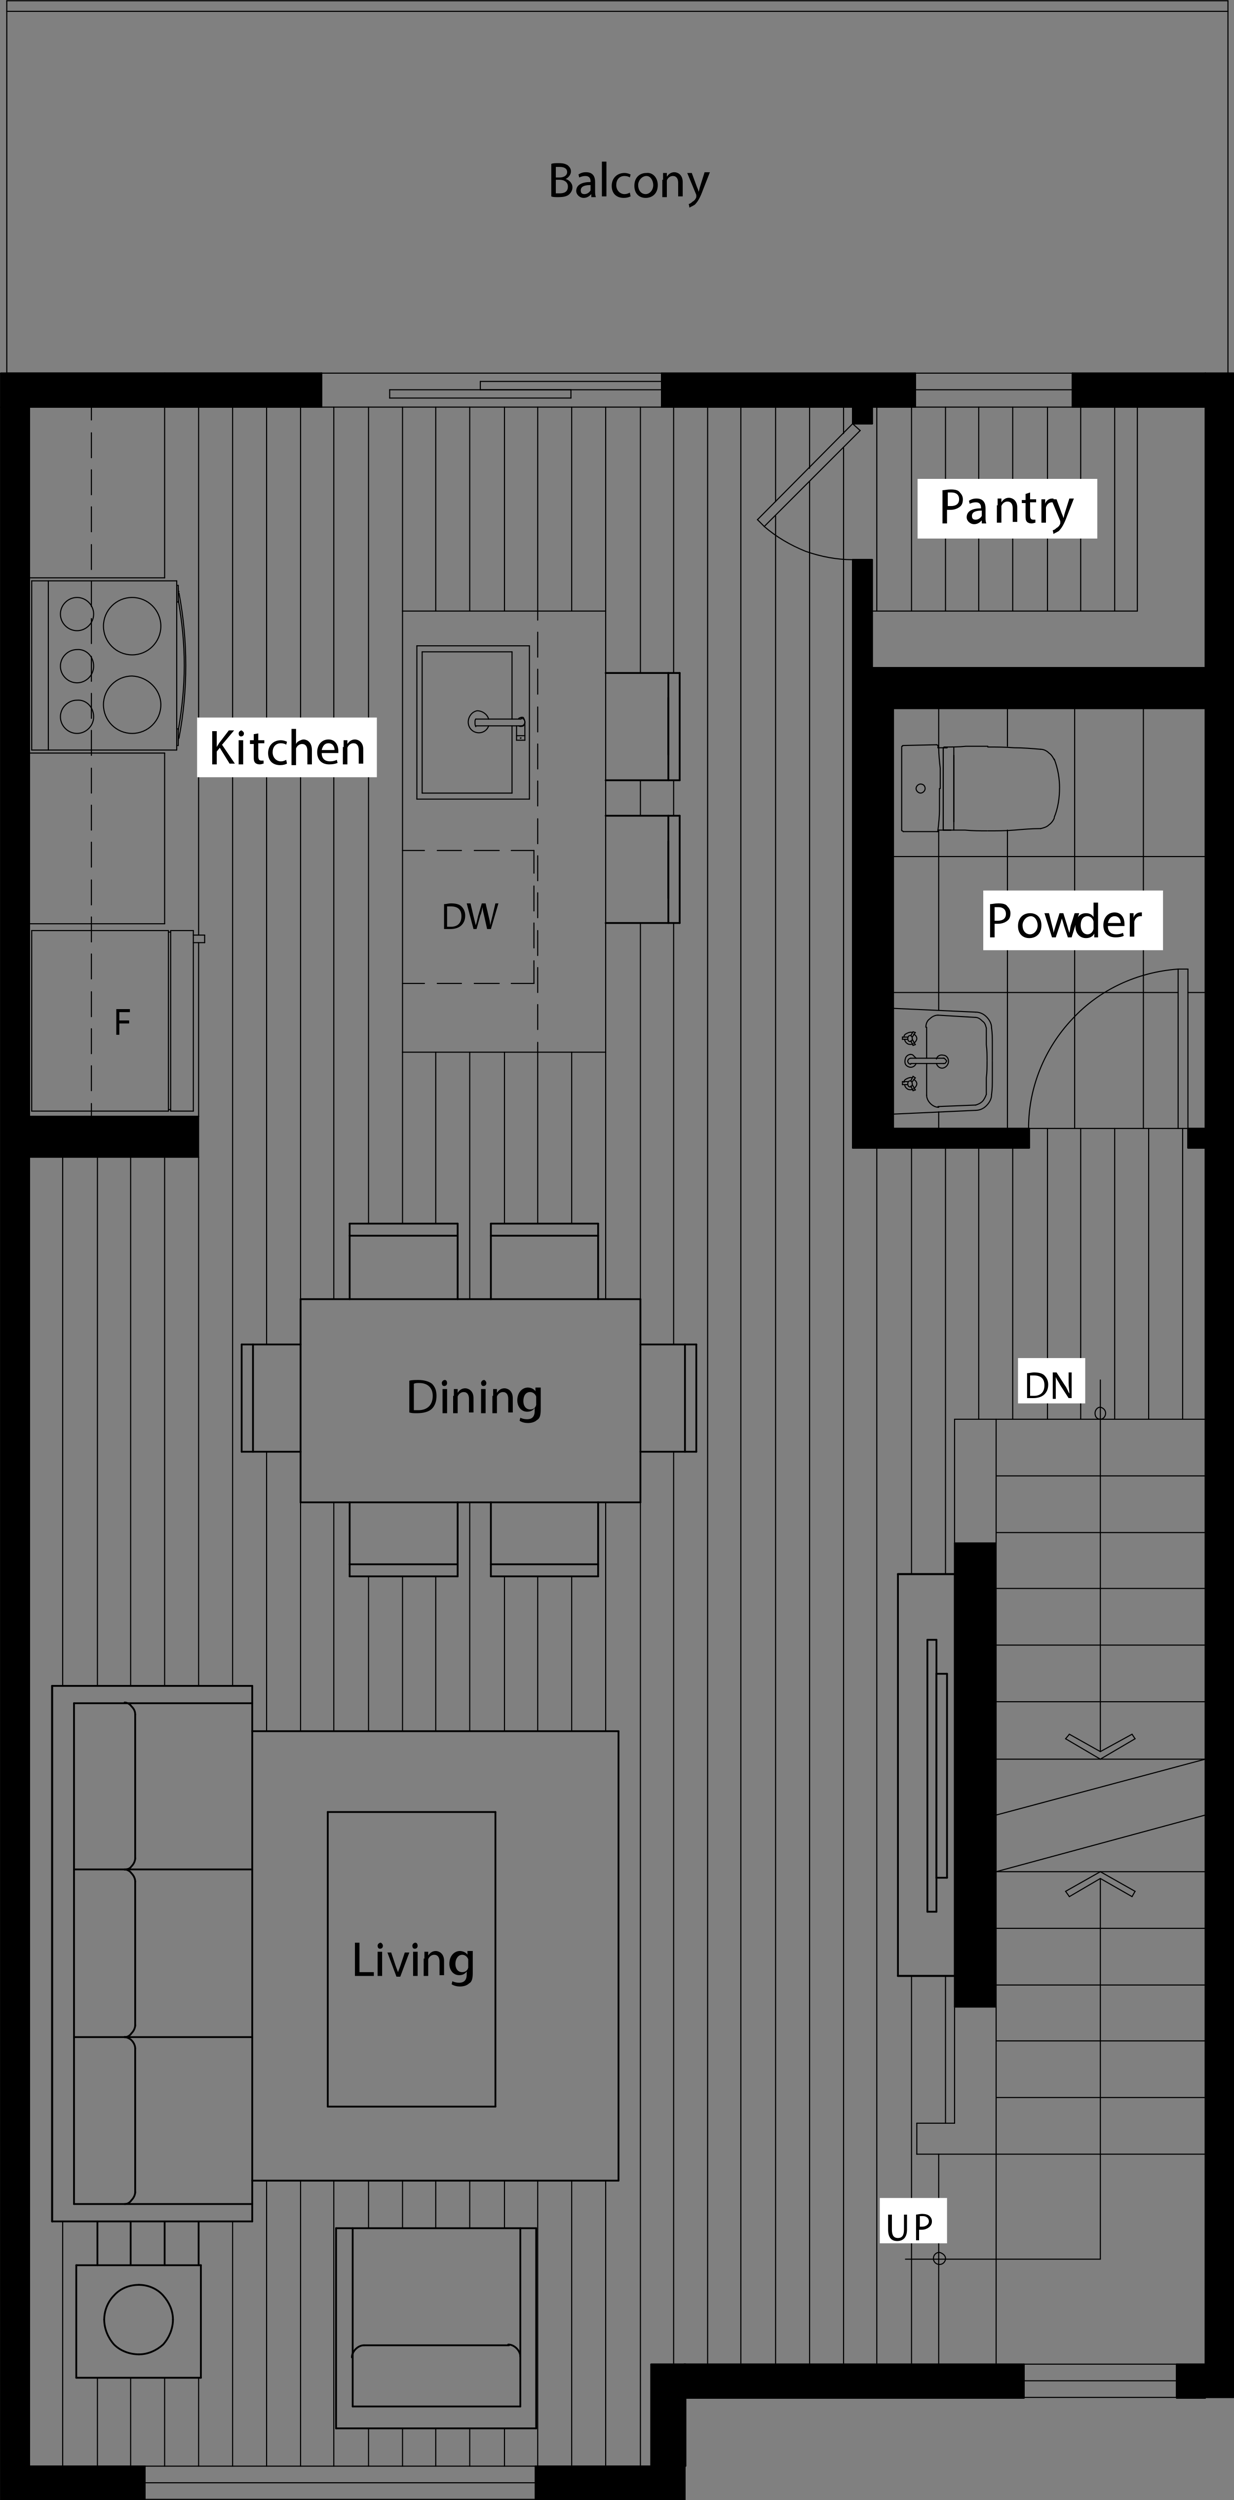 <?xml version="1.0" encoding="UTF-8"?> <svg xmlns="http://www.w3.org/2000/svg" xmlns:xlink="http://www.w3.org/1999/xlink" version="1.1" id="Layer_1" x="0px" y="0px" viewBox="0 0 163.4 331" style="enable-background:new 0 0 163.4 331;" xml:space="preserve"><rect x="0" y="0" width="163.4" height="331" fill="#808080" stroke="none"/> <style type="text/css"> .st0{fill:none;stroke:#000000;stroke-width:0.144;stroke-linecap:round;stroke-linejoin:round;} .st1{fill:none;stroke:#000000;stroke-width:0.24;stroke-linecap:round;stroke-linejoin:round;stroke-miterlimit:10;} .st2{fill:#FFFFFF;} </style> <line class="st0" x1="3.8" y1="147.8" x2="3.8" y2="146.1"></line> <line class="st0" x1="3.8" y1="144.4" x2="3.8" y2="141.1"></line> <line class="st0" x1="3.8" y1="139.5" x2="3.8" y2="136.2"></line> <line class="st0" x1="3.8" y1="134.6" x2="3.8" y2="131.3"></line> <line class="st0" x1="3.8" y1="129.6" x2="3.8" y2="126.3"></line> <line class="st0" x1="3.8" y1="124.7" x2="3.8" y2="121.4"></line> <line class="st0" x1="3.8" y1="119.8" x2="3.8" y2="116.5"></line> <line class="st0" x1="3.8" y1="114.8" x2="3.8" y2="111.5"></line> <line class="st0" x1="3.8" y1="109.9" x2="3.8" y2="106.6"></line> <line class="st0" x1="3.8" y1="105" x2="3.8" y2="101.7"></line> <line class="st0" x1="3.8" y1="100" x2="3.8" y2="96.7"></line> <line class="st0" x1="3.8" y1="95.1" x2="3.8" y2="91.8"></line> <line class="st0" x1="3.8" y1="90.2" x2="3.8" y2="86.9"></line> <line class="st0" x1="3.8" y1="85.2" x2="3.8" y2="81.9"></line> <line class="st0" x1="3.8" y1="80.3" x2="3.8" y2="77"></line> <line class="st0" x1="3.8" y1="75.4" x2="3.8" y2="72.1"></line> <line class="st0" x1="3.8" y1="70.4" x2="3.8" y2="67.1"></line> <line class="st0" x1="3.8" y1="65.5" x2="3.8" y2="62.2"></line> <line class="st0" x1="3.8" y1="60.6" x2="3.8" y2="57.3"></line> <line class="st0" x1="3.8" y1="55.6" x2="3.8" y2="53.9"></line> <line class="st0" x1="3.8" y1="53.9" x2="4.7" y2="53.9"></line> <line class="st0" x1="6.3" y1="53.9" x2="9.6" y2="53.9"></line> <line class="st0" x1="11.2" y1="53.9" x2="12.1" y2="53.9"></line> <line class="st0" x1="12.1" y1="53.9" x2="12.1" y2="55.6"></line> <line class="st0" x1="12.1" y1="57.3" x2="12.1" y2="60.6"></line> <line class="st0" x1="12.1" y1="62.2" x2="12.1" y2="65.5"></line> <line class="st0" x1="12.1" y1="67.1" x2="12.1" y2="70.4"></line> <line class="st0" x1="12.1" y1="72.1" x2="12.1" y2="75.4"></line> <line class="st0" x1="12.1" y1="77" x2="12.1" y2="80.3"></line> <line class="st0" x1="12.1" y1="81.9" x2="12.1" y2="85.2"></line> <line class="st0" x1="12.1" y1="86.9" x2="12.1" y2="90.2"></line> <line class="st0" x1="12.1" y1="91.8" x2="12.1" y2="95.1"></line> <line class="st0" x1="12.1" y1="96.7" x2="12.1" y2="100"></line> <line class="st0" x1="12.1" y1="101.7" x2="12.1" y2="105"></line> <line class="st0" x1="12.1" y1="106.6" x2="12.1" y2="109.9"></line> <line class="st0" x1="12.1" y1="111.5" x2="12.1" y2="114.8"></line> <line class="st0" x1="12.1" y1="116.5" x2="12.1" y2="119.8"></line> <line class="st0" x1="12.1" y1="121.4" x2="12.1" y2="124.7"></line> <line class="st0" x1="12.1" y1="126.3" x2="12.1" y2="129.6"></line> <line class="st0" x1="12.1" y1="131.3" x2="12.1" y2="134.6"></line> <line class="st0" x1="12.1" y1="136.2" x2="12.1" y2="139.5"></line> <line class="st0" x1="12.1" y1="141.1" x2="12.1" y2="144.4"></line> <line class="st0" x1="12.1" y1="146.1" x2="12.1" y2="147.8"></line> <line class="st0" x1="12.1" y1="147.8" x2="11.2" y2="147.8"></line> <line class="st0" x1="9.6" y1="147.8" x2="6.3" y2="147.8"></line> <line class="st0" x1="4.7" y1="147.8" x2="3.8" y2="147.8"></line> <line class="st0" x1="150.6" y1="80.9" x2="150.6" y2="53.9"></line> <line class="st0" x1="3.8" y1="147.8" x2="3.8" y2="53.9"></line> <line class="st0" x1="150.6" y1="80.9" x2="115.5" y2="80.9"></line> <line class="st0" x1="112.9" y1="56.1" x2="112.9" y2="53.9"></line> <line class="st0" x1="115.5" y1="56.1" x2="115.5" y2="53.9"></line> <line class="st0" x1="42.6" y1="49.4" x2="0.9" y2="49.4"></line> <line class="st0" x1="42.6" y1="53.9" x2="3.8" y2="53.9"></line> <line class="st0" x1="131.9" y1="277.7" x2="159.6" y2="277.7"></line> <line class="st0" x1="131.9" y1="285.2" x2="159.6" y2="285.2"></line> <line class="st0" x1="131.9" y1="270.2" x2="159.6" y2="270.2"></line> <line class="st0" x1="131.9" y1="285.2" x2="121.4" y2="285.2"></line> <line class="st0" x1="126.4" y1="281.1" x2="121.4" y2="281.1"></line> <line class="st0" x1="131.9" y1="262.8" x2="159.6" y2="262.8"></line> <line class="st1" x1="79.2" y1="198.9" x2="79.2" y2="208.7"></line> <line class="st1" x1="79.2" y1="208.7" x2="65" y2="208.7"></line> <line class="st1" x1="65" y1="208.7" x2="65" y2="198.9"></line> <line class="st1" x1="79.2" y1="207.1" x2="65" y2="207.1"></line> <line class="st1" x1="60.6" y1="207.1" x2="46.3" y2="207.1"></line> <line class="st1" x1="60.6" y1="208.7" x2="46.3" y2="208.7"></line> <line class="st1" x1="46.3" y1="208.7" x2="46.3" y2="198.9"></line> <line class="st1" x1="60.6" y1="198.9" x2="60.6" y2="208.7"></line> <line class="st1" x1="79.2" y1="162" x2="65" y2="162"></line> <line class="st1" x1="79.2" y1="163.6" x2="65" y2="163.6"></line> <line class="st1" x1="65" y1="162" x2="65" y2="172"></line> <line class="st1" x1="60.6" y1="163.6" x2="46.3" y2="163.6"></line> <line class="st1" x1="60.6" y1="162" x2="46.3" y2="162"></line> <line class="st1" x1="46.3" y1="162" x2="46.3" y2="172"></line> <line class="st1" x1="60.6" y1="172" x2="60.6" y2="162"></line> <line class="st1" x1="79.2" y1="172" x2="79.2" y2="162"></line> <line class="st1" x1="92.2" y1="178" x2="92.2" y2="192.2"></line> <line class="st1" x1="90.7" y1="178" x2="90.7" y2="192.2"></line> <line class="st1" x1="92.2" y1="192.2" x2="84.8" y2="192.2"></line> <line class="st1" x1="84.8" y1="178" x2="92.2" y2="178"></line> <line class="st1" x1="32" y1="178" x2="32" y2="192.2"></line> <line class="st1" x1="33.5" y1="178" x2="33.5" y2="192.2"></line> <line class="st1" x1="39.8" y1="178" x2="32" y2="178"></line> <line class="st1" x1="32" y1="192.2" x2="39.8" y2="192.2"></line> <line class="st1" x1="39.8" y1="172" x2="39.8" y2="198.9"></line> <line class="st1" x1="39.8" y1="198.9" x2="84.8" y2="198.9"></line> <line class="st1" x1="84.8" y1="198.9" x2="84.8" y2="172"></line> <line class="st1" x1="84.8" y1="172" x2="39.8" y2="172"></line> <line class="st0" x1="162.6" y1="0.1" x2="0.9" y2="0.1"></line> <line class="st0" x1="162.6" y1="1.5" x2="0.9" y2="1.5"></line> <line class="st0" x1="131.9" y1="313" x2="131.9" y2="285.2"></line> <line class="st0" x1="124.3" y1="313" x2="124.3" y2="285.2"></line> <line class="st0" x1="131.9" y1="187.9" x2="159.6" y2="187.9"></line> <line class="st0" x1="131.9" y1="187.9" x2="126.4" y2="187.9"></line> <line class="st0" x1="80.2" y1="139.3" x2="53.3" y2="139.3"></line> <line class="st0" x1="80.2" y1="80.9" x2="53.3" y2="80.9"></line> <line class="st0" x1="53.3" y1="80.9" x2="53.3" y2="139.3"></line> <line class="st0" x1="80.2" y1="80.9" x2="80.2" y2="139.3"></line> <line class="st0" x1="71.2" y1="80.9" x2="71.2" y2="82.1"></line> <line class="st0" x1="71.2" y1="83.7" x2="71.2" y2="87"></line> <line class="st0" x1="71.2" y1="88.6" x2="71.2" y2="91.9"></line> <line class="st0" x1="71.2" y1="93.6" x2="71.2" y2="96.9"></line> <line class="st0" x1="71.2" y1="98.5" x2="71.2" y2="101.8"></line> <line class="st0" x1="71.2" y1="103.4" x2="71.2" y2="106.7"></line> <line class="st0" x1="71.2" y1="108.4" x2="71.2" y2="111.7"></line> <line class="st0" x1="71.2" y1="113.3" x2="71.2" y2="116.6"></line> <line class="st0" x1="71.2" y1="118.2" x2="71.2" y2="121.5"></line> <line class="st0" x1="71.2" y1="123.2" x2="71.2" y2="126.5"></line> <line class="st0" x1="71.2" y1="128.1" x2="71.2" y2="131.4"></line> <line class="st0" x1="71.2" y1="133" x2="71.2" y2="136.3"></line> <line class="st0" x1="71.2" y1="138" x2="71.2" y2="139.3"></line> <line class="st0" x1="3.5" y1="122.3" x2="21.8" y2="122.3"></line> <path class="st0" d="M23.7,97.7c0.6-3.1,0.9-6.4,0.9-9.6c0-3.2-0.3-6.4-0.9-9.6"></path> <path class="st0" d="M23.6,77.9v0.2c0,0.1,0,0.2,0.1,0.2"></path> <path class="st0" d="M23.7,97.7c-0.1,0.1-0.1,0.2-0.1,0.2v0.2"></path> <line class="st0" x1="23.4" y1="77.5" x2="23.6" y2="77.5"></line> <path class="st0" d="M23.6,96.7c0.5-2.8,0.8-5.7,0.8-8.6c0-3-0.3-5.9-0.8-8.7"></path> <line class="st0" x1="23.6" y1="77.5" x2="23.6" y2="79.7"></line> <line class="st0" x1="23.6" y1="79.7" x2="23.4" y2="79.7"></line> <line class="st0" x1="23.4" y1="98.7" x2="23.6" y2="98.7"></line> <line class="st0" x1="23.6" y1="98.7" x2="23.6" y2="96.5"></line> <line class="st0" x1="23.6" y1="96.5" x2="23.4" y2="96.5"></line> <line class="st0" x1="23.4" y1="76.9" x2="4.2" y2="76.9"></line> <line class="st0" x1="4.2" y1="76.9" x2="4.2" y2="99.3"></line> <line class="st0" x1="4.2" y1="99.3" x2="23.4" y2="99.3"></line> <line class="st0" x1="23.4" y1="99.3" x2="23.4" y2="76.9"></line> <line class="st0" x1="6.4" y1="99.3" x2="6.4" y2="76.9"></line> <path class="st0" d="M12.4,88.2c0,1.2-1,2.2-2.2,2.2c-1.2,0-2.2-1-2.2-2.2c0-1.2,1-2.2,2.2-2.2C11.4,85.9,12.4,86.9,12.4,88.2"></path> <path class="st0" d="M12.4,94.9c0,1.2-1,2.2-2.2,2.2c-1.2,0-2.2-1-2.2-2.2c0-1.2,1-2.2,2.2-2.2C11.4,92.6,12.4,93.6,12.4,94.9"></path> <path class="st0" d="M12.4,81.3c0,1.2-1,2.2-2.2,2.2c-1.2,0-2.2-1-2.2-2.2c0-1.2,1-2.2,2.2-2.2C11.4,79.1,12.4,80.1,12.4,81.3"></path> <path class="st0" d="M21.3,93.3c0,2.1-1.7,3.8-3.8,3.8c-2.1,0-3.8-1.7-3.8-3.8c0-2.1,1.7-3.8,3.8-3.8C19.6,89.6,21.3,91.3,21.3,93.3 "></path> <path class="st0" d="M21.3,82.9c0,2.1-1.7,3.8-3.8,3.8c-2.1,0-3.8-1.7-3.8-3.8c0-2.1,1.7-3.8,3.8-3.8C19.6,79.1,21.3,80.8,21.3,82.9 "></path> <line class="st0" x1="21.8" y1="49.4" x2="21.8" y2="49.4"></line> <line class="st0" x1="21.8" y1="53.9" x2="21.8" y2="76.5"></line> <line class="st0" x1="21.8" y1="99.7" x2="21.8" y2="122.3"></line> <line class="st0" x1="4.2" y1="147.1" x2="22.3" y2="147.1"></line> <line class="st0" x1="25.6" y1="147.1" x2="25.6" y2="123.2"></line> <line class="st0" x1="22.3" y1="147.1" x2="22.3" y2="123.2"></line> <line class="st0" x1="25.6" y1="147.1" x2="22.6" y2="147.1"></line> <line class="st0" x1="22.6" y1="146.9" x2="22.3" y2="146.9"></line> <line class="st0" x1="4.2" y1="123.2" x2="22.3" y2="123.2"></line> <line class="st0" x1="4.2" y1="123.2" x2="4.2" y2="147.1"></line> <line class="st0" x1="27.1" y1="123.8" x2="27.1" y2="124.8"></line> <line class="st0" x1="27.1" y1="123.8" x2="25.6" y2="123.8"></line> <line class="st0" x1="27.1" y1="124.8" x2="25.6" y2="124.8"></line> <line class="st0" x1="25.6" y1="123.2" x2="22.6" y2="123.2"></line> <line class="st0" x1="22.6" y1="147.1" x2="22.6" y2="123.2"></line> <line class="st0" x1="22.6" y1="123.4" x2="22.3" y2="123.4"></line> <line class="st0" x1="121.4" y1="281.1" x2="121.4" y2="285.2"></line> <line class="st0" x1="131.9" y1="285.2" x2="131.9" y2="265.7"></line> <line class="st0" x1="126.4" y1="265.7" x2="126.4" y2="281.1"></line> <line class="st0" x1="131.9" y1="204.3" x2="131.9" y2="187.9"></line> <line class="st0" x1="126.4" y1="187.9" x2="126.4" y2="204.3"></line> <line class="st0" x1="71" y1="321.5" x2="44.5" y2="321.5"></line> <line class="st0" x1="131.9" y1="195.4" x2="159.6" y2="195.4"></line> <line class="st0" x1="131.9" y1="202.9" x2="159.6" y2="202.9"></line> <line class="st0" x1="131.9" y1="210.3" x2="159.6" y2="210.3"></line> <line class="st0" x1="87.6" y1="53.9" x2="42.6" y2="53.9"></line> <line class="st0" x1="42.6" y1="49.4" x2="87.6" y2="49.4"></line> <line class="st0" x1="42.6" y1="53.9" x2="42.6" y2="49.4"></line> <line class="st0" x1="112.9" y1="56.1" x2="100.3" y2="68.8"></line> <line class="st0" x1="100.3" y1="68.8" x2="101.2" y2="69.7"></line> <line class="st0" x1="101.2" y1="69.7" x2="113.9" y2="57"></line> <line class="st0" x1="113.9" y1="57" x2="112.9" y2="56.1"></line> <line class="st0" x1="112.9" y1="56.1" x2="115.5" y2="56.1"></line> <line class="st0" x1="112.9" y1="74.1" x2="115.5" y2="74.1"></line> <line class="st0" x1="87.6" y1="50.5" x2="63.6" y2="50.5"></line> <line class="st0" x1="63.6" y1="50.5" x2="63.6" y2="51.6"></line> <line class="st0" x1="63.6" y1="51.6" x2="87.6" y2="51.6"></line> <line class="st0" x1="87.6" y1="51.6" x2="87.6" y2="50.5"></line> <line class="st0" x1="75.6" y1="51.6" x2="51.6" y2="51.6"></line> <line class="st0" x1="51.6" y1="51.6" x2="51.6" y2="52.7"></line> <line class="st0" x1="51.6" y1="52.7" x2="75.6" y2="52.7"></line> <line class="st0" x1="75.6" y1="52.7" x2="75.6" y2="51.6"></line> <line class="st0" x1="162.6" y1="0.1" x2="162.6" y2="49.4"></line> <line class="st0" x1="0.9" y1="0.1" x2="0.9" y2="49.4"></line> <line class="st0" x1="112.9" y1="56.1" x2="115.5" y2="56.1"></line> <line class="st0" x1="112.9" y1="74.1" x2="115.5" y2="74.1"></line> <line class="st0" x1="21.8" y1="76.5" x2="3.8" y2="76.5"></line> <line class="st0" x1="21.8" y1="99.7" x2="3.8" y2="99.7"></line> <rect x="3.8" y="326.5" width="15.4" height="4.5"></rect> <rect x="3.8" y="326.5" class="st0" width="15.4" height="4.5"></rect> <rect x="3.8" y="326.5" class="st0" width="15.4" height="4.5"></rect> <line class="st0" x1="3.8" y1="326.5" x2="19.2" y2="326.5"></line> <line class="st0" x1="19.2" y1="326.5" x2="19.2" y2="330.9"></line> <line class="st0" x1="19.2" y1="330.9" x2="3.8" y2="330.9"></line> <line class="st0" x1="3.8" y1="330.9" x2="3.8" y2="326.5"></line> <rect x="70.9" y="326.5" width="19.8" height="4.5"></rect> <rect x="70.9" y="326.5" class="st0" width="19.8" height="4.5"></rect> <rect x="70.9" y="326.5" class="st0" width="19.8" height="4.5"></rect> <line class="st0" x1="90.7" y1="330.9" x2="70.9" y2="330.9"></line> <line class="st0" x1="70.9" y1="330.9" x2="70.9" y2="326.5"></line> <line class="st0" x1="70.9" y1="326.5" x2="90.7" y2="326.5"></line> <line class="st0" x1="90.7" y1="326.5" x2="90.7" y2="330.9"></line> <line class="st0" x1="70.9" y1="326.5" x2="19.2" y2="326.5"></line> <line class="st0" x1="19.2" y1="326.5" x2="19.2" y2="330.9"></line> <line class="st0" x1="19.2" y1="330.9" x2="70.9" y2="330.9"></line> <line class="st0" x1="70.9" y1="330.9" x2="70.9" y2="326.5"></line> <rect x="86.2" y="313" width="4.6" height="13.5"></rect> <rect x="86.2" y="313" class="st0" width="4.6" height="13.5"></rect> <rect x="86.2" y="313" class="st0" width="4.6" height="13.5"></rect> <line class="st0" x1="86.2" y1="313" x2="90.7" y2="313"></line> <line class="st0" x1="90.7" y1="313" x2="90.7" y2="326.5"></line> <line class="st0" x1="90.7" y1="326.5" x2="86.2" y2="326.5"></line> <line class="st0" x1="86.2" y1="326.5" x2="86.2" y2="313"></line> <rect x="90.6" y="313" width="45" height="4.5"></rect> <rect x="90.6" y="313" class="st0" width="45" height="4.5"></rect> <rect x="90.6" y="313" class="st0" width="45" height="4.5"></rect> <line class="st0" x1="90.6" y1="313" x2="135.6" y2="313"></line> <line class="st0" x1="135.6" y1="313" x2="135.6" y2="317.4"></line> <line class="st0" x1="135.6" y1="317.4" x2="90.6" y2="317.4"></line> <line class="st0" x1="90.6" y1="317.4" x2="90.6" y2="313"></line> <line class="st0" x1="135.6" y1="313" x2="155.8" y2="313"></line> <line class="st0" x1="155.8" y1="313" x2="155.8" y2="317.4"></line> <line class="st0" x1="155.8" y1="317.4" x2="135.6" y2="317.4"></line> <line class="st0" x1="135.6" y1="317.4" x2="135.6" y2="313"></line> <rect x="155.8" y="313" width="3.8" height="4.5"></rect> <rect x="155.8" y="313" class="st0" width="3.8" height="4.5"></rect> <rect x="155.8" y="313" class="st0" width="3.8" height="4.5"></rect> <line class="st0" x1="159.6" y1="313" x2="155.8" y2="313"></line> <line class="st0" x1="155.8" y1="313" x2="155.8" y2="317.4"></line> <line class="st0" x1="155.8" y1="317.4" x2="159.6" y2="317.4"></line> <line class="st0" x1="159.6" y1="317.4" x2="159.6" y2="313"></line> <line class="st0" x1="135.6" y1="315.2" x2="155.8" y2="315.2"></line> <line class="st0" x1="19.2" y1="328.7" x2="70.9" y2="328.7"></line> <rect x="126.4" y="204.3" width="5.4" height="61.4"></rect> <rect x="126.4" y="204.3" class="st0" width="5.4" height="61.4"></rect> <rect x="126.4" y="204.3" class="st0" width="5.4" height="61.4"></rect> <line class="st0" x1="131.9" y1="204.3" x2="126.4" y2="204.3"></line> <line class="st0" x1="126.4" y1="204.3" x2="126.4" y2="265.7"></line> <line class="st0" x1="126.4" y1="265.7" x2="131.9" y2="265.7"></line> <line class="st0" x1="131.9" y1="265.7" x2="131.9" y2="204.3"></line> <rect x="0.1" y="53.9" width="3.8" height="277.1"></rect> <rect x="0.1" y="53.9" class="st0" width="3.8" height="277.1"></rect> <rect x="0.1" y="53.9" class="st0" width="3.8" height="277.1"></rect> <line class="st0" x1="0.1" y1="330.9" x2="3.8" y2="330.9"></line> <line class="st0" x1="3.8" y1="330.9" x2="3.8" y2="53.9"></line> <line class="st0" x1="3.8" y1="53.9" x2="0.1" y2="53.9"></line> <line class="st0" x1="0.1" y1="53.9" x2="0.1" y2="330.9"></line> <rect x="0.1" y="49.4" width="42.5" height="4.5"></rect> <rect x="0.1" y="49.4" class="st0" width="42.5" height="4.5"></rect> <rect x="0.1" y="49.4" class="st0" width="42.5" height="4.5"></rect> <line class="st0" x1="0.1" y1="53.9" x2="42.6" y2="53.9"></line> <line class="st0" x1="42.6" y1="53.9" x2="42.6" y2="49.4"></line> <line class="st0" x1="42.6" y1="49.4" x2="0.1" y2="49.4"></line> <line class="st0" x1="0.1" y1="49.4" x2="0.1" y2="53.9"></line> <rect x="112.9" y="53.9" width="2.6" height="2.2"></rect> <rect x="112.9" y="53.9" class="st0" width="2.6" height="2.2"></rect> <rect x="112.9" y="53.9" class="st0" width="2.6" height="2.2"></rect> <line class="st0" x1="115.5" y1="56.1" x2="112.9" y2="56.1"></line> <line class="st0" x1="112.9" y1="56.1" x2="112.9" y2="53.9"></line> <line class="st0" x1="112.9" y1="53.9" x2="115.5" y2="53.9"></line> <line class="st0" x1="115.5" y1="53.9" x2="115.5" y2="56.1"></line> <rect x="87.6" y="49.4" width="33.6" height="4.5"></rect> <rect x="87.6" y="49.4" class="st0" width="33.6" height="4.5"></rect> <rect x="87.6" y="49.4" class="st0" width="33.6" height="4.5"></rect> <line class="st0" x1="87.6" y1="53.9" x2="121.2" y2="53.9"></line> <line class="st0" x1="121.2" y1="53.9" x2="121.2" y2="49.4"></line> <line class="st0" x1="121.2" y1="49.4" x2="87.6" y2="49.4"></line> <line class="st0" x1="87.6" y1="49.4" x2="87.6" y2="53.9"></line> <line class="st0" x1="121.2" y1="49.4" x2="142" y2="49.4"></line> <line class="st0" x1="142" y1="49.4" x2="142" y2="53.9"></line> <line class="st0" x1="142" y1="53.9" x2="121.2" y2="53.9"></line> <line class="st0" x1="121.2" y1="53.9" x2="121.2" y2="49.4"></line> <rect x="142" y="49.4" width="17.6" height="4.5"></rect> <rect x="142" y="49.4" class="st0" width="17.6" height="4.5"></rect> <rect x="142" y="49.4" class="st0" width="17.6" height="4.5"></rect> <line class="st0" x1="159.6" y1="53.9" x2="142" y2="53.9"></line> <line class="st0" x1="142" y1="53.9" x2="142" y2="49.4"></line> <line class="st0" x1="142" y1="49.4" x2="159.6" y2="49.4"></line> <line class="st0" x1="159.6" y1="49.4" x2="159.6" y2="53.9"></line> <line class="st0" x1="142" y1="51.6" x2="121.2" y2="51.6"></line> <rect x="112.9" y="74.1" width="2.6" height="14.3"></rect> <rect x="112.9" y="74.1" class="st0" width="2.6" height="14.3"></rect> <rect x="112.9" y="74.1" class="st0" width="2.6" height="14.3"></rect> <line class="st0" x1="115.5" y1="88.4" x2="112.9" y2="88.4"></line> <line class="st0" x1="112.9" y1="88.4" x2="112.9" y2="74.1"></line> <line class="st0" x1="112.9" y1="74.1" x2="115.5" y2="74.1"></line> <line class="st0" x1="115.5" y1="74.1" x2="115.5" y2="88.4"></line> <rect x="112.9" y="88.4" width="46.6" height="5.4"></rect> <rect x="112.9" y="88.4" class="st0" width="46.6" height="5.4"></rect> <rect x="112.9" y="88.4" class="st0" width="46.6" height="5.4"></rect> <line class="st0" x1="159.6" y1="93.8" x2="112.9" y2="93.8"></line> <line class="st0" x1="112.9" y1="93.8" x2="112.9" y2="88.4"></line> <line class="st0" x1="112.9" y1="88.4" x2="159.6" y2="88.4"></line> <line class="st0" x1="159.6" y1="88.4" x2="159.6" y2="93.8"></line> <rect x="112.9" y="149.4" width="23.4" height="2.6"></rect> <rect x="112.9" y="149.4" class="st0" width="23.4" height="2.6"></rect> <rect x="112.9" y="149.4" class="st0" width="23.4" height="2.6"></rect> <line class="st0" x1="136.3" y1="149.4" x2="112.9" y2="149.4"></line> <line class="st0" x1="112.9" y1="149.4" x2="112.9" y2="151.9"></line> <line class="st0" x1="112.9" y1="151.9" x2="136.3" y2="151.9"></line> <line class="st0" x1="136.3" y1="151.9" x2="136.3" y2="149.4"></line> <line class="st0" x1="156" y1="149.4" x2="157.3" y2="149.4"></line> <line class="st0" x1="157.3" y1="149.4" x2="157.3" y2="128.3"></line> <line class="st0" x1="157.3" y1="128.3" x2="156" y2="128.3"></line> <line class="st0" x1="156" y1="128.3" x2="156" y2="149.4"></line> <path class="st0" d="M156,128.3c-5.4,0.4-10.4,2.7-14,6.6c-3.7,3.9-5.8,9.1-5.8,14.4"></path> <rect x="157.3" y="149.4" width="2.2" height="2.6"></rect> <rect x="157.3" y="149.4" class="st0" width="2.2" height="2.6"></rect> <rect x="157.3" y="149.4" class="st0" width="2.2" height="2.6"></rect> <line class="st0" x1="159.6" y1="151.9" x2="157.3" y2="151.9"></line> <line class="st0" x1="157.3" y1="151.9" x2="157.3" y2="149.4"></line> <line class="st0" x1="157.3" y1="149.4" x2="159.6" y2="149.4"></line> <line class="st0" x1="159.6" y1="149.4" x2="159.6" y2="151.9"></line> <rect x="159.6" y="49.4" width="3.8" height="268"></rect> <rect x="159.6" y="49.4" class="st0" width="3.8" height="268"></rect> <rect x="159.6" y="49.4" class="st0" width="3.8" height="268"></rect> <line class="st0" x1="163.3" y1="317.4" x2="159.6" y2="317.4"></line> <line class="st0" x1="159.6" y1="317.4" x2="159.6" y2="49.4"></line> <line class="st0" x1="159.6" y1="49.4" x2="163.3" y2="49.4"></line> <line class="st0" x1="163.3" y1="49.4" x2="163.3" y2="317.4"></line> <rect x="112.9" y="93.8" width="5.4" height="55.6"></rect> <rect x="112.9" y="93.8" class="st0" width="5.4" height="55.6"></rect> <rect x="112.9" y="93.8" class="st0" width="5.4" height="55.6"></rect> <line class="st0" x1="118.3" y1="93.8" x2="112.9" y2="93.8"></line> <line class="st0" x1="112.9" y1="93.8" x2="112.9" y2="149.4"></line> <line class="st0" x1="112.9" y1="149.4" x2="118.3" y2="149.4"></line> <line class="st0" x1="118.3" y1="149.4" x2="118.3" y2="93.8"></line> <rect x="3.8" y="147.8" width="22.4" height="5.4"></rect> <rect x="3.8" y="147.8" class="st0" width="22.4" height="5.4"></rect> <rect x="3.8" y="147.8" class="st0" width="22.4" height="5.4"></rect> <line class="st0" x1="26.3" y1="147.8" x2="3.8" y2="147.8"></line> <line class="st0" x1="3.8" y1="147.8" x2="3.8" y2="153.2"></line> <line class="st0" x1="3.8" y1="153.2" x2="26.3" y2="153.2"></line> <line class="st0" x1="26.3" y1="153.2" x2="26.3" y2="147.8"></line> <line class="st0" x1="70.1" y1="85.5" x2="55.2" y2="85.5"></line> <line class="st0" x1="67.8" y1="86.3" x2="55.9" y2="86.3"></line> <line class="st0" x1="70.1" y1="105.8" x2="55.2" y2="105.8"></line> <line class="st0" x1="67.8" y1="105" x2="55.9" y2="105"></line> <line class="st0" x1="55.2" y1="85.5" x2="55.2" y2="105.8"></line> <line class="st0" x1="55.9" y1="86.3" x2="55.9" y2="105"></line> <line class="st0" x1="67.8" y1="86.3" x2="67.8" y2="95.2"></line> <line class="st0" x1="67.8" y1="96.1" x2="67.8" y2="105"></line> <line class="st0" x1="70.1" y1="85.5" x2="70.1" y2="105.8"></line> <path class="st0" d="M64.7,95.2c-0.2-0.7-0.9-1.1-1.5-1.1c-0.7,0.1-1.2,0.8-1.2,1.5c0,0.7,0.5,1.3,1.2,1.4c0.7,0.1,1.3-0.3,1.5-0.9"></path> <line class="st0" x1="63" y1="95.2" x2="69" y2="95.2"></line> <line class="st0" x1="63" y1="96.1" x2="69" y2="96.1"></line> <line class="st0" x1="69.5" y1="95.7" x2="69.5" y2="98"></line> <line class="st0" x1="68.4" y1="98" x2="69.5" y2="98"></line> <line class="st0" x1="68.4" y1="97.4" x2="69.5" y2="97.4"></line> <line class="st0" x1="68.4" y1="96.1" x2="68.4" y2="98"></line> <path class="st0" d="M69,96.1c0.3,0,0.5-0.2,0.5-0.5c0-0.3-0.2-0.5-0.5-0.5"></path> <path class="st0" d="M68.7,96.1c0.1,0.1,0.4,0.1,0.6,0c0.1-0.1,0.2-0.3,0.2-0.5c0-0.2-0.1-0.4-0.2-0.6c-0.2-0.1-0.4,0-0.6,0.1"></path> <path class="st0" d="M69,97.7C69,97.8,69,97.8,69,97.7c-0.1,0.1-0.1,0-0.1,0C68.9,97.7,68.9,97.7,69,97.7C69,97.7,69,97.7,69,97.7"></path> <path class="st0" d="M63,95.2c-0.1,0.1-0.1,0.2-0.1,0.5c0,0.2,0,0.3,0.1,0.5"></path> <line class="st0" x1="53.3" y1="112.6" x2="56.2" y2="112.6"></line> <line class="st0" x1="57.9" y1="112.6" x2="61.1" y2="112.6"></line> <line class="st0" x1="62.8" y1="112.6" x2="66.1" y2="112.6"></line> <line class="st0" x1="67.7" y1="112.6" x2="70.7" y2="112.6"></line> <line class="st0" x1="70.7" y1="130.2" x2="70.7" y2="127.2"></line> <line class="st0" x1="70.7" y1="125.5" x2="70.7" y2="122.2"></line> <line class="st0" x1="70.7" y1="120.6" x2="70.7" y2="117.3"></line> <line class="st0" x1="70.7" y1="115.6" x2="70.7" y2="112.6"></line> <line class="st0" x1="70.7" y1="130.2" x2="67.7" y2="130.2"></line> <line class="st0" x1="66.1" y1="130.2" x2="62.8" y2="130.2"></line> <line class="st0" x1="61.1" y1="130.2" x2="57.9" y2="130.2"></line> <line class="st0" x1="56.2" y1="130.2" x2="53.3" y2="130.2"></line> <line class="st1" x1="88.5" y1="118.9" x2="88.5" y2="111.4"></line> <line class="st1" x1="90" y1="108" x2="90" y2="122.2"></line> <line class="st1" x1="88.5" y1="108" x2="88.5" y2="122.2"></line> <line class="st1" x1="90" y1="122.2" x2="80.2" y2="122.2"></line> <line class="st1" x1="80.2" y1="108" x2="90" y2="108"></line> <line class="st1" x1="88.5" y1="99.9" x2="88.5" y2="92.4"></line> <line class="st1" x1="90" y1="89.1" x2="90" y2="103.3"></line> <line class="st1" x1="88.5" y1="89.1" x2="88.5" y2="103.3"></line> <line class="st1" x1="90" y1="103.3" x2="80.2" y2="103.3"></line> <line class="st1" x1="80.2" y1="89.1" x2="90" y2="89.1"></line> <path class="st0" d="M122.5,104.4c0,0.3-0.3,0.6-0.6,0.6c-0.3,0-0.6-0.3-0.6-0.6c0-0.3,0.3-0.6,0.6-0.6 C122.2,103.8,122.5,104,122.5,104.4"></path> <path class="st0" d="M124.2,109.9c0.1-0.9,0.2-1.8,0.2-2.7v-2.8"></path> <path class="st0" d="M124.5,104.4v-2.7c-0.1-0.9-0.2-1.8-0.2-2.7"></path> <line class="st0" x1="126.3" y1="108.8" x2="126.3" y2="99"></line> <line class="st0" x1="126.3" y1="100" x2="126.3" y2="109.9"></line> <path class="st0" d="M124.9,109.9h2.9c1,0.1,2,0.1,2.9,0.1"></path> <path class="st0" d="M130.8,110c1.2,0,2.3,0,3.5-0.1c1.2-0.1,2.3-0.2,3.5-0.2"></path> <path class="st0" d="M137.8,109.7c0.4-0.1,0.8-0.2,1.1-0.5c0.3-0.2,0.6-0.6,0.7-0.9"></path> <path class="st0" d="M139.6,108.2c0.5-1.2,0.7-2.6,0.7-3.9c0-1.2-0.2-2.5-0.7-3.8"></path> <path class="st0" d="M139.6,100.6c-0.2-0.4-0.4-0.7-0.7-0.9c-0.3-0.3-0.7-0.5-1.1-0.5"></path> <path class="st0" d="M137.8,99.2c-1.2-0.1-2.3-0.2-3.5-0.2c-1.2-0.1-2.3-0.1-3.5-0.1"></path> <path class="st0" d="M130.8,98.8h-2.9c-0.9,0.1-1.9,0.1-2.9,0.1"></path> <line class="st0" x1="124.9" y1="99" x2="124.9" y2="109.9"></line> <path class="st0" d="M119.4,109.9c0,0.1,0,0.1,0.1,0.1c0.1,0.1,0.1,0.1,0.1,0.1"></path> <line class="st0" x1="119.6" y1="110.1" x2="124.1" y2="110.1"></line> <polyline class="st0" points="124.1,110.1 124.2,110.1 124.2,110 "></polyline> <line class="st0" x1="124.2" y1="110" x2="124.2" y2="109.9"></line> <line class="st0" x1="124.2" y1="109.9" x2="125.9" y2="109.9"></line> <line class="st0" x1="125.9" y1="109.9" x2="124.9" y2="109.9"></line> <line class="st0" x1="124.9" y1="109.9" x2="124.9" y2="99"></line> <line class="st0" x1="124.9" y1="99" x2="125.4" y2="99"></line> <line class="st0" x1="125.4" y1="99" x2="124.2" y2="99"></line> <line class="st0" x1="124.2" y1="99" x2="124.2" y2="98.9"></line> <path class="st0" d="M124.2,98.8v-0.1c-0.1-0.1-0.2-0.1-0.2-0.1"></path> <line class="st0" x1="124" y1="98.6" x2="119.6" y2="98.7"></line> <path class="st0" d="M119.6,98.7c-0.1,0-0.1,0-0.1,0.1c-0.1,0-0.1,0-0.1,0.1"></path> <line class="st0" x1="119.4" y1="99" x2="119.4" y2="109.9"></line> <line class="st0" x1="118.3" y1="147.5" x2="118.3" y2="133.5"></line> <path class="st0" d="M122.7,145c0,0.4,0.2,0.8,0.5,1.1c0.3,0.3,0.7,0.5,1.1,0.5"></path> <line class="st0" x1="118.3" y1="147.5" x2="129.2" y2="147"></line> <line class="st0" x1="124.2" y1="146.5" x2="129.2" y2="146.3"></line> <path class="st0" d="M131.3,144.9c0.1-0.7,0.1-1.4,0.1-2.2v-2.2"></path> <path class="st0" d="M129.2,147c0.5,0,1-0.2,1.4-0.6c0.5-0.5,0.7-1,0.7-1.5"></path> <path class="st0" d="M129.2,146.3c0.3-0.1,0.6-0.2,0.9-0.5c0.2-0.2,0.4-0.6,0.5-0.9"></path> <path class="st0" d="M130.6,144.9v-2.2c0.1-0.7,0.1-1.4,0.1-2.2"></path> <line class="st0" x1="118.3" y1="133.5" x2="129.2" y2="134"></line> <line class="st0" x1="124.2" y1="134.4" x2="129.2" y2="134.7"></line> <path class="st0" d="M131.4,140.4v-2.2c0-0.7,0-1.4-0.1-2.1"></path> <path class="st0" d="M131.3,136.1c0-0.6-0.3-1.1-0.7-1.5c-0.4-0.4-0.9-0.6-1.4-0.6"></path> <path class="st0" d="M130.6,136.1c-0.1-0.4-0.2-0.7-0.5-0.9c-0.3-0.3-0.6-0.5-0.9-0.5"></path> <path class="st0" d="M130.7,140.4c0-0.7,0-1.4-0.1-2.1v-2.2"></path> <path class="st0" d="M124.2,134.4c-0.4,0-0.8,0.2-1.1,0.5c-0.3,0.2-0.5,0.6-0.5,1.1"></path> <line class="st0" x1="122.7" y1="136" x2="122.7" y2="140.1"></line> <line class="st0" x1="122.7" y1="140.8" x2="122.7" y2="145"></line> <path class="st0" d="M124,140.8c0.1,0.4,0.5,0.7,0.9,0.6c0.4-0.1,0.7-0.5,0.7-0.9c0-0.4-0.3-0.8-0.7-0.8c-0.4-0.1-0.8,0.1-0.9,0.5"></path> <path class="st0" d="M119.8,143.6c0,0.2,0.1,0.4,0.4,0.6c0.2,0.1,0.5,0.1,0.7,0"></path> <path class="st0" d="M121,144.1c0.2-0.1,0.4-0.4,0.4-0.6s-0.1-0.4-0.4-0.6"></path> <path class="st0" d="M120.8,142.7c-0.2-0.1-0.5,0-0.7,0.1c-0.2,0.1-0.4,0.2-0.4,0.5"></path> <path class="st0" d="M120.6,140.1c-0.2,0-0.4,0.2-0.4,0.4c0,0.2,0.2,0.4,0.4,0.4"></path> <path class="st0" d="M125,140.8c0.1,0,0.2,0,0.2-0.1c0.2-0.2,0.2-0.3,0-0.4c-0.1-0.2-0.2-0.2-0.2-0.2"></path> <line class="st0" x1="124.9" y1="140.8" x2="125" y2="140.8"></line> <line class="st0" x1="125" y1="140.1" x2="124.9" y2="140.1"></line> <line class="st0" x1="124.9" y1="140.1" x2="120.6" y2="140.1"></line> <line class="st0" x1="120.6" y1="140.8" x2="124.9" y2="140.8"></line> <path class="st0" d="M121.3,140.1l-0.4-0.4c-0.1-0.1-0.2-0.1-0.4-0.1"></path> <path class="st0" d="M120.6,139.6c-0.3,0-0.6,0.2-0.7,0.5c-0.1,0.3-0.1,0.6,0,0.8c0.1,0.2,0.4,0.4,0.7,0.4c0.3,0,0.6-0.2,0.7-0.5"></path> <line class="st0" x1="119.5" y1="143.6" x2="120.2" y2="143.6"></line> <line class="st0" x1="119.5" y1="143.2" x2="120.2" y2="143.2"></line> <line class="st0" x1="119.5" y1="143.2" x2="119.5" y2="143.6"></line> <line class="st0" x1="121.2" y1="144.3" x2="120.8" y2="143.6"></line> <line class="st0" x1="120.9" y1="144.4" x2="120.6" y2="143.8"></line> <line class="st0" x1="121.2" y1="144.3" x2="120.9" y2="144.4"></line> <path class="st0" d="M120.8,143.5c0,0.2-0.1,0.4-0.3,0.4c-0.2,0-0.3-0.2-0.3-0.4c0-0.2,0.1-0.4,0.3-0.4 C120.7,143.1,120.8,143.3,120.8,143.5"></path> <line class="st0" x1="121.2" y1="142.7" x2="120.8" y2="143.2"></line> <line class="st0" x1="120.9" y1="142.5" x2="120.6" y2="143.1"></line> <line class="st0" x1="121.2" y1="142.7" x2="120.9" y2="142.5"></line> <path class="st0" d="M120.8,136.7c-0.2-0.1-0.5,0-0.7,0.1c-0.2,0.1-0.4,0.2-0.4,0.5"></path> <path class="st0" d="M121,138.1c0.2-0.1,0.4-0.4,0.4-0.6s-0.1-0.4-0.4-0.6"></path> <path class="st0" d="M119.8,137.6c0,0.2,0.1,0.4,0.4,0.6c0.2,0.1,0.5,0.1,0.7,0"></path> <line class="st0" x1="119.5" y1="137.3" x2="120.2" y2="137.3"></line> <line class="st0" x1="119.5" y1="137.6" x2="120.2" y2="137.6"></line> <line class="st0" x1="119.5" y1="137.6" x2="119.5" y2="137.3"></line> <line class="st0" x1="121.2" y1="136.7" x2="120.8" y2="137.3"></line> <line class="st0" x1="120.9" y1="136.6" x2="120.6" y2="137.1"></line> <line class="st0" x1="121.2" y1="136.7" x2="120.9" y2="136.6"></line> <path class="st0" d="M120.8,137.5c0,0.2-0.1,0.4-0.3,0.4c-0.2,0-0.3-0.2-0.3-0.4c0-0.2,0.1-0.4,0.3-0.4 C120.7,137.1,120.8,137.3,120.8,137.5"></path> <line class="st0" x1="121.2" y1="138.3" x2="120.8" y2="137.6"></line> <line class="st0" x1="120.9" y1="138.4" x2="120.6" y2="137.8"></line> <line class="st0" x1="121.2" y1="138.3" x2="120.9" y2="138.4"></line> <line class="st1" x1="122.8" y1="253.1" x2="122.8" y2="217.1"></line> <line class="st1" x1="122.8" y1="217.1" x2="124" y2="217.1"></line> <line class="st1" x1="124" y1="217.1" x2="124" y2="253.1"></line> <line class="st1" x1="124" y1="253.1" x2="122.8" y2="253.1"></line> <line class="st1" x1="124" y1="248.6" x2="124" y2="221.6"></line> <line class="st1" x1="124" y1="221.6" x2="125.4" y2="221.6"></line> <line class="st1" x1="125.4" y1="221.6" x2="125.4" y2="248.6"></line> <line class="st1" x1="125.4" y1="248.6" x2="124" y2="248.6"></line> <line class="st1" x1="126.4" y1="261.6" x2="118.9" y2="261.6"></line> <line class="st1" x1="118.9" y1="261.6" x2="118.9" y2="208.4"></line> <line class="st1" x1="118.9" y1="208.4" x2="126.4" y2="208.4"></line> <line class="st1" x1="118.9" y1="261.6" x2="126.4" y2="261.6"></line> <line class="st0" x1="126.4" y1="261.6" x2="126.4" y2="208.4"></line> <line class="st1" x1="126.4" y1="208.4" x2="118.9" y2="208.4"></line> <path class="st0" d="M101.2,69.7c1.6,1.4,3.5,2.5,5.5,3.3c2,0.7,4.1,1.1,6.2,1.1"></path> <line class="st0" x1="131.9" y1="255.3" x2="159.6" y2="255.3"></line> <line class="st0" x1="131.9" y1="247.8" x2="159.6" y2="247.8"></line> <line class="st0" x1="131.9" y1="217.8" x2="159.6" y2="217.8"></line> <line class="st0" x1="131.9" y1="225.3" x2="159.6" y2="225.3"></line> <line class="st0" x1="131.9" y1="232.9" x2="159.6" y2="232.9"></line> <line class="st0" x1="131.9" y1="240.3" x2="159.6" y2="232.9"></line> <line class="st0" x1="131.9" y1="247.8" x2="159.6" y2="240.3"></line> <line class="st0" x1="145.7" y1="231.9" x2="145.7" y2="182.7"></line> <path class="st0" d="M146.4,187.1c0,0.4-0.3,0.8-0.7,0.8c-0.4,0-0.7-0.3-0.7-0.8c0-0.4,0.3-0.8,0.7-0.8 C146.1,186.4,146.4,186.7,146.4,187.1"></path> <line class="st0" x1="145.7" y1="232.9" x2="150.3" y2="230.2"></line> <line class="st0" x1="149.9" y1="229.6" x2="145.7" y2="231.9"></line> <line class="st0" x1="141.6" y1="229.6" x2="145.7" y2="231.9"></line> <line class="st0" x1="145.7" y1="232.9" x2="141.1" y2="230.2"></line> <line class="st0" x1="141.1" y1="230.2" x2="141.6" y2="229.6"></line> <line class="st0" x1="150.3" y1="230.2" x2="149.9" y2="229.6"></line> <line class="st0" x1="145.7" y1="248.7" x2="145.7" y2="299.1"></line> <line class="st0" x1="145.7" y1="247.8" x2="150.3" y2="250.4"></line> <line class="st0" x1="149.9" y1="251.1" x2="145.7" y2="248.7"></line> <line class="st0" x1="141.6" y1="251.1" x2="145.7" y2="248.7"></line> <line class="st0" x1="145.7" y1="247.8" x2="141.1" y2="250.4"></line> <line class="st0" x1="141.1" y1="250.4" x2="141.6" y2="251.1"></line> <line class="st0" x1="150.3" y1="250.4" x2="149.9" y2="251.1"></line> <line class="st0" x1="145.7" y1="299.1" x2="119.9" y2="299.1"></line> <path class="st0" d="M125.2,299c0,0.4-0.3,0.8-0.8,0.8c-0.4,0-0.8-0.3-0.8-0.8c0-0.4,0.3-0.8,0.8-0.8 C124.8,298.3,125.2,298.6,125.2,299"></path> <line class="st0" x1="142.3" y1="149.4" x2="142.3" y2="93.8"></line> <line class="st0" x1="133.4" y1="149.4" x2="133.4" y2="109.9"></line> <line class="st0" x1="133.4" y1="98.8" x2="133.4" y2="93.8"></line> <line class="st0" x1="124.3" y1="149.4" x2="124.3" y2="147.2"></line> <line class="st0" x1="124.3" y1="133.7" x2="124.3" y2="109.9"></line> <line class="st0" x1="124.3" y1="99" x2="124.3" y2="93.8"></line> <line class="st0" x1="151.4" y1="149.4" x2="151.4" y2="93.8"></line> <line class="st0" x1="156" y1="149.4" x2="136.3" y2="149.4"></line> <line class="st0" x1="159.6" y1="131.4" x2="157.3" y2="131.4"></line> <line class="st0" x1="156" y1="131.4" x2="118.3" y2="131.4"></line> <line class="st0" x1="159.6" y1="113.4" x2="118.3" y2="113.4"></line> <line class="st0" x1="138.7" y1="53.9" x2="138.7" y2="80.9"></line> <line class="st0" x1="138.7" y1="149.4" x2="138.7" y2="187.9"></line> <line class="st0" x1="143.1" y1="53.9" x2="143.1" y2="80.9"></line> <line class="st0" x1="143.1" y1="149.4" x2="143.1" y2="187.9"></line> <line class="st0" x1="147.6" y1="53.9" x2="147.6" y2="80.9"></line> <line class="st0" x1="147.6" y1="149.4" x2="147.6" y2="187.9"></line> <line class="st0" x1="152.1" y1="149.4" x2="152.1" y2="187.9"></line> <line class="st0" x1="156.6" y1="149.4" x2="156.6" y2="187.9"></line> <line class="st0" x1="116.1" y1="53.9" x2="116.1" y2="80.9"></line> <line class="st0" x1="116.1" y1="151.9" x2="116.1" y2="313"></line> <line class="st0" x1="120.7" y1="53.9" x2="120.7" y2="80.9"></line> <line class="st0" x1="120.7" y1="151.9" x2="120.7" y2="208.4"></line> <line class="st0" x1="120.7" y1="261.6" x2="120.7" y2="313"></line> <line class="st0" x1="125.2" y1="53.9" x2="125.2" y2="80.9"></line> <line class="st0" x1="125.2" y1="151.9" x2="125.2" y2="208.4"></line> <line class="st0" x1="125.2" y1="261.6" x2="125.2" y2="281.1"></line> <line class="st0" x1="129.6" y1="53.9" x2="129.6" y2="80.9"></line> <line class="st0" x1="129.6" y1="151.9" x2="129.6" y2="187.9"></line> <line class="st0" x1="134.1" y1="53.9" x2="134.1" y2="80.9"></line> <line class="st0" x1="134.1" y1="151.9" x2="134.1" y2="187.9"></line> <line class="st0" x1="93.7" y1="53.9" x2="93.7" y2="313"></line> <line class="st0" x1="98.1" y1="53.9" x2="98.1" y2="313"></line> <line class="st0" x1="102.7" y1="53.9" x2="102.7" y2="66.4"></line> <line class="st0" x1="102.7" y1="68.3" x2="102.7" y2="313"></line> <line class="st0" x1="107.2" y1="53.9" x2="107.2" y2="62"></line> <line class="st0" x1="107.2" y1="63.7" x2="107.2" y2="313"></line> <line class="st0" x1="111.7" y1="53.9" x2="111.7" y2="57.4"></line> <line class="st0" x1="111.7" y1="59.3" x2="111.7" y2="313"></line> <line class="st0" x1="71.2" y1="53.9" x2="71.2" y2="80.9"></line> <line class="st0" x1="71.2" y1="139.3" x2="71.2" y2="162"></line> <line class="st0" x1="71.2" y1="208.7" x2="71.2" y2="229.2"></line> <line class="st0" x1="71.2" y1="288.7" x2="71.2" y2="326.5"></line> <line class="st0" x1="75.7" y1="53.9" x2="75.7" y2="80.9"></line> <line class="st0" x1="75.7" y1="139.3" x2="75.7" y2="162"></line> <line class="st0" x1="75.7" y1="208.7" x2="75.7" y2="229.2"></line> <line class="st0" x1="75.7" y1="288.7" x2="75.7" y2="326.5"></line> <line class="st0" x1="80.2" y1="53.9" x2="80.2" y2="80.9"></line> <line class="st0" x1="80.2" y1="139.3" x2="80.2" y2="172"></line> <line class="st0" x1="80.2" y1="198.9" x2="80.2" y2="229.2"></line> <line class="st0" x1="80.2" y1="288.7" x2="80.2" y2="326.5"></line> <line class="st0" x1="84.8" y1="53.9" x2="84.8" y2="89.1"></line> <line class="st0" x1="84.8" y1="103.3" x2="84.8" y2="108"></line> <line class="st0" x1="84.8" y1="122.2" x2="84.8" y2="172"></line> <line class="st0" x1="84.8" y1="198.9" x2="84.8" y2="326.5"></line> <line class="st0" x1="89.2" y1="53.9" x2="89.2" y2="89.1"></line> <line class="st0" x1="89.2" y1="103.3" x2="89.2" y2="108"></line> <line class="st0" x1="89.2" y1="122.2" x2="89.2" y2="178"></line> <line class="st0" x1="89.2" y1="192.2" x2="89.2" y2="313"></line> <line class="st0" x1="48.8" y1="53.9" x2="48.8" y2="162"></line> <line class="st0" x1="48.8" y1="208.7" x2="48.8" y2="229.2"></line> <line class="st0" x1="48.8" y1="288.7" x2="48.8" y2="295"></line> <line class="st0" x1="48.8" y1="321.5" x2="48.8" y2="326.5"></line> <line class="st0" x1="53.3" y1="53.9" x2="53.3" y2="80.9"></line> <line class="st0" x1="53.3" y1="139.3" x2="53.3" y2="162"></line> <line class="st0" x1="53.3" y1="208.7" x2="53.3" y2="229.2"></line> <line class="st0" x1="53.3" y1="288.7" x2="53.3" y2="295"></line> <line class="st0" x1="53.3" y1="321.5" x2="53.3" y2="326.5"></line> <line class="st0" x1="57.7" y1="53.9" x2="57.7" y2="80.9"></line> <line class="st0" x1="57.7" y1="139.3" x2="57.7" y2="162"></line> <line class="st0" x1="57.7" y1="208.7" x2="57.7" y2="229.2"></line> <line class="st0" x1="57.7" y1="288.7" x2="57.7" y2="295"></line> <line class="st0" x1="57.7" y1="321.5" x2="57.7" y2="326.5"></line> <line class="st0" x1="62.2" y1="53.9" x2="62.2" y2="80.9"></line> <line class="st0" x1="62.2" y1="139.3" x2="62.2" y2="172"></line> <line class="st0" x1="62.2" y1="198.9" x2="62.2" y2="229.2"></line> <line class="st0" x1="62.2" y1="288.7" x2="62.2" y2="295"></line> <line class="st0" x1="62.2" y1="321.5" x2="62.2" y2="326.5"></line> <line class="st0" x1="66.8" y1="53.9" x2="66.8" y2="80.9"></line> <line class="st0" x1="66.8" y1="139.3" x2="66.8" y2="162"></line> <line class="st0" x1="66.8" y1="208.7" x2="66.8" y2="229.2"></line> <line class="st0" x1="66.8" y1="288.7" x2="66.8" y2="295"></line> <line class="st0" x1="66.8" y1="321.5" x2="66.8" y2="326.5"></line> <line class="st0" x1="26.3" y1="53.9" x2="26.3" y2="123.8"></line> <line class="st0" x1="26.3" y1="124.8" x2="26.3" y2="147.8"></line> <line class="st0" x1="26.3" y1="153.2" x2="26.3" y2="223.2"></line> <line class="st0" x1="26.3" y1="314.8" x2="26.3" y2="326.5"></line> <line class="st0" x1="30.8" y1="53.9" x2="30.8" y2="223.2"></line> <line class="st0" x1="30.8" y1="294.1" x2="30.8" y2="326.5"></line> <line class="st0" x1="35.3" y1="53.9" x2="35.3" y2="178"></line> <line class="st0" x1="35.3" y1="192.2" x2="35.3" y2="229.2"></line> <line class="st0" x1="35.3" y1="288.7" x2="35.3" y2="326.5"></line> <line class="st0" x1="39.8" y1="53.9" x2="39.8" y2="172"></line> <line class="st0" x1="39.8" y1="198.9" x2="39.8" y2="229.2"></line> <line class="st0" x1="39.8" y1="288.7" x2="39.8" y2="326.5"></line> <line class="st0" x1="44.2" y1="53.9" x2="44.2" y2="172"></line> <line class="st0" x1="44.2" y1="198.9" x2="44.2" y2="229.2"></line> <line class="st0" x1="44.2" y1="288.7" x2="44.2" y2="326.5"></line> <line class="st0" x1="8.3" y1="153.2" x2="8.3" y2="223.2"></line> <line class="st0" x1="8.3" y1="294.1" x2="8.3" y2="326.5"></line> <line class="st0" x1="12.9" y1="153.2" x2="12.9" y2="223.2"></line> <line class="st0" x1="12.9" y1="314.8" x2="12.9" y2="326.5"></line> <line class="st0" x1="17.3" y1="153.2" x2="17.3" y2="223.2"></line> <line class="st0" x1="17.3" y1="314.8" x2="17.3" y2="326.5"></line> <line class="st0" x1="21.8" y1="153.2" x2="21.8" y2="223.2"></line> <line class="st1" x1="17.9" y1="290.3" x2="17.9" y2="271.2"></line> <line class="st1" x1="6.9" y1="294.1" x2="6.9" y2="223.2"></line> <line class="st1" x1="33.4" y1="294.1" x2="33.4" y2="223.2"></line> <line class="st1" x1="33.4" y1="223.2" x2="6.9" y2="223.2"></line> <line class="st1" x1="6.9" y1="223.2" x2="6.9" y2="294.1"></line> <line class="st1" x1="6.9" y1="294.1" x2="33.4" y2="294.1"></line> <line class="st1" x1="9.8" y1="291.8" x2="9.8" y2="225.5"></line> <line class="st1" x1="9.8" y1="291.8" x2="33.4" y2="291.8"></line> <path class="st1" d="M16.5,291.8c0.4,0,0.7-0.2,0.9-0.5c0.3-0.3,0.5-0.7,0.5-1.1"></path> <line class="st1" x1="17.9" y1="246.1" x2="17.9" y2="227"></line> <line class="st1" x1="16.5" y1="247.5" x2="9.8" y2="247.5"></line> <line class="st1" x1="16.5" y1="269.7" x2="9.8" y2="269.7"></line> <line class="st1" x1="17.9" y1="268.2" x2="17.9" y2="249.1"></line> <line class="st1" x1="33.4" y1="269.7" x2="16.5" y2="269.7"></line> <path class="st1" d="M17.9,271.2c0-0.4-0.2-0.8-0.5-1.1c-0.2-0.2-0.6-0.4-0.9-0.4"></path> <path class="st1" d="M16.5,269.7c0.4,0,0.7-0.2,0.9-0.5c0.3-0.3,0.5-0.7,0.5-1.1"></path> <line class="st1" x1="33.4" y1="247.5" x2="16.5" y2="247.5"></line> <path class="st1" d="M16.5,247.5c0.4,0,0.7-0.1,0.9-0.4c0.3-0.3,0.5-0.7,0.5-1.1"></path> <path class="st1" d="M17.9,249.1c0-0.4-0.2-0.8-0.5-1.1c-0.2-0.3-0.6-0.5-0.9-0.5"></path> <line class="st1" x1="9.8" y1="225.5" x2="33.4" y2="225.5"></line> <path class="st1" d="M17.9,227c0-0.5-0.2-0.8-0.5-1.1c-0.2-0.3-0.6-0.5-0.9-0.5"></path> <line class="st1" x1="65.6" y1="239.9" x2="65.6" y2="278.9"></line> <line class="st1" x1="65.6" y1="278.9" x2="43.4" y2="278.9"></line> <line class="st1" x1="43.4" y1="278.9" x2="43.4" y2="239.9"></line> <line class="st1" x1="43.4" y1="239.9" x2="65.6" y2="239.9"></line> <line class="st1" x1="33.4" y1="229.2" x2="81.9" y2="229.2"></line> <line class="st1" x1="81.9" y1="229.2" x2="81.9" y2="288.7"></line> <line class="st1" x1="81.9" y1="288.7" x2="33.4" y2="288.7"></line> <line class="st1" x1="68.9" y1="318.6" x2="46.7" y2="318.6"></line> <line class="st1" x1="67.4" y1="310.5" x2="48.2" y2="310.5"></line> <line class="st1" x1="71" y1="295" x2="44.5" y2="295"></line> <line class="st1" x1="44.5" y1="295" x2="44.5" y2="321.5"></line> <line class="st1" x1="44.5" y1="321.5" x2="71" y2="321.5"></line> <line class="st1" x1="71" y1="321.5" x2="71" y2="295"></line> <line class="st1" x1="68.9" y1="318.6" x2="68.9" y2="295"></line> <path class="st1" d="M68.9,312c0-0.4-0.2-0.8-0.5-1.1c-0.3-0.3-0.7-0.5-1.1-0.5"></path> <line class="st1" x1="46.7" y1="318.6" x2="46.7" y2="295"></line> <path class="st1" d="M48.2,310.5c-0.4,0-0.8,0.2-1.1,0.5c-0.3,0.3-0.5,0.7-0.5,1.1"></path> <line class="st1" x1="10.1" y1="299.9" x2="26.6" y2="299.9"></line> <line class="st1" x1="26.6" y1="299.9" x2="26.6" y2="314.8"></line> <line class="st1" x1="26.6" y1="314.8" x2="10.1" y2="314.8"></line> <line class="st1" x1="10.1" y1="314.8" x2="10.1" y2="299.9"></line> <path class="st1" d="M18.4,302.5c-1.3,0-2.5,0.5-3.3,1.4c-0.8,0.8-1.3,2-1.3,3.2"></path> <path class="st1" d="M13.8,307.1c0,1.2,0.5,2.4,1.3,3.3c0.8,0.8,2,1.3,3.3,1.3"></path> <path class="st1" d="M18.4,311.7c1.2,0,2.3-0.5,3.2-1.3c0.8-0.9,1.3-2.1,1.3-3.3"></path> <path class="st1" d="M22.9,307.1c0-1.2-0.5-2.3-1.3-3.2c-0.8-0.9-2-1.4-3.2-1.4"></path> <line class="st1" x1="26.3" y1="294.1" x2="26.3" y2="299.9"></line> <line class="st1" x1="12.9" y1="294.1" x2="12.9" y2="299.9"></line> <line class="st1" x1="17.3" y1="294.1" x2="17.3" y2="299.9"></line> <line class="st1" x1="21.8" y1="294.1" x2="21.8" y2="299.9"></line> <line class="st0" x1="21.8" y1="314.8" x2="21.8" y2="326.5"></line> <rect x="26.1" y="95" class="st2" width="23.8" height="7.9"></rect> <rect x="121.5" y="63.4" class="st2" width="23.8" height="7.9"></rect> <rect x="130.2" y="117.9" class="st2" width="23.8" height="7.9"></rect> <rect x="134.8" y="179.8" class="st2" width="8.9" height="6"></rect> <rect x="116.5" y="291" class="st2" width="8.9" height="6"></rect> <path d="M54.2,182.8c0.3-0.1,0.8-0.1,1.2-0.1c0.8,0,1.4,0.2,1.8,0.5c0.4,0.4,0.6,0.9,0.6,1.6c0,0.7-0.2,1.3-0.6,1.7 c-0.4,0.4-1.1,0.6-2,0.6c-0.4,0-0.7,0-1-0.1V182.8z M54.8,186.7c0.1,0,0.4,0,0.6,0c1.2,0,1.9-0.7,1.9-1.9c0-1-0.6-1.7-1.8-1.7 c-0.3,0-0.5,0-0.7,0.1V186.7z"></path> <path d="M59.2,183.1c0,0.2-0.1,0.4-0.4,0.4c-0.2,0-0.3-0.2-0.3-0.4c0-0.2,0.2-0.4,0.4-0.4C59.1,182.7,59.2,182.9,59.2,183.1z M58.6,187.1v-3.2h0.6v3.2H58.6z"></path> <path d="M60.1,184.8c0-0.3,0-0.6,0-0.9h0.5l0,0.5h0c0.2-0.3,0.5-0.6,1-0.6c0.4,0,1.1,0.3,1.1,1.3v1.9h-0.6v-1.8 c0-0.5-0.2-0.9-0.7-0.9c-0.4,0-0.7,0.3-0.8,0.6c0,0.1,0,0.2,0,0.3v1.9h-0.6V184.8z"></path> <path d="M64.4,183.1c0,0.2-0.1,0.4-0.4,0.4c-0.2,0-0.3-0.2-0.3-0.4c0-0.2,0.2-0.4,0.4-0.4C64.2,182.7,64.4,182.9,64.4,183.1z M63.7,187.1v-3.2h0.6v3.2H63.7z"></path> <path d="M65.3,184.8c0-0.3,0-0.6,0-0.9h0.5l0,0.5h0c0.2-0.3,0.5-0.6,1-0.6c0.4,0,1.1,0.3,1.1,1.3v1.9h-0.6v-1.8 c0-0.5-0.2-0.9-0.7-0.9c-0.4,0-0.7,0.3-0.8,0.6c0,0.1,0,0.2,0,0.3v1.9h-0.6V184.8z"></path> <path d="M71.6,183.9c0,0.2,0,0.5,0,0.9v1.8c0,0.7-0.1,1.2-0.5,1.4c-0.3,0.3-0.8,0.4-1.2,0.4c-0.4,0-0.8-0.1-1.1-0.3l0.1-0.4 c0.2,0.1,0.5,0.2,0.9,0.2c0.6,0,1-0.3,1-1.1v-0.4h0c-0.2,0.3-0.5,0.5-1,0.5c-0.8,0-1.3-0.7-1.3-1.5c0-1.1,0.7-1.7,1.4-1.7 c0.5,0,0.9,0.3,1,0.5h0l0-0.5H71.6z M71,185.2c0-0.1,0-0.2,0-0.3c-0.1-0.3-0.4-0.6-0.8-0.6c-0.6,0-0.9,0.5-0.9,1.2 c0,0.6,0.3,1.1,0.9,1.1c0.4,0,0.7-0.2,0.8-0.6c0-0.1,0-0.2,0-0.3V185.2z"></path> <path d="M47,257.2h0.6v3.9h1.9v0.5H47V257.2z"></path> <path d="M50.7,257.6c0,0.2-0.1,0.4-0.4,0.4c-0.2,0-0.3-0.2-0.3-0.4c0-0.2,0.2-0.4,0.4-0.4C50.5,257.2,50.7,257.4,50.7,257.6z M50,261.6v-3.2h0.6v3.2H50z"></path> <path d="M51.8,258.5l0.6,1.8c0.1,0.3,0.2,0.5,0.3,0.8h0c0.1-0.3,0.2-0.5,0.3-0.8l0.6-1.8h0.6l-1.2,3.2h-0.5l-1.2-3.2H51.8z"></path> <path d="M55.3,257.6c0,0.2-0.1,0.4-0.4,0.4c-0.2,0-0.3-0.2-0.3-0.4c0-0.2,0.2-0.4,0.4-0.4C55.2,257.2,55.3,257.4,55.3,257.6z M54.7,261.6v-3.2h0.6v3.2H54.7z"></path> <path d="M56.2,259.3c0-0.3,0-0.6,0-0.9h0.5l0,0.5h0c0.2-0.3,0.5-0.6,1-0.6c0.4,0,1.1,0.3,1.1,1.3v1.9h-0.6v-1.8 c0-0.5-0.2-0.9-0.7-0.9c-0.4,0-0.7,0.3-0.8,0.6c0,0.1,0,0.2,0,0.3v1.9h-0.6V259.3z"></path> <path d="M62.6,258.5c0,0.2,0,0.5,0,0.9v1.8c0,0.7-0.1,1.2-0.5,1.4c-0.3,0.3-0.8,0.4-1.2,0.4c-0.4,0-0.8-0.1-1.1-0.3l0.1-0.4 c0.2,0.1,0.5,0.2,0.9,0.2c0.6,0,1-0.3,1-1.1v-0.4h0c-0.2,0.3-0.5,0.5-1,0.5c-0.8,0-1.3-0.7-1.3-1.5c0-1.1,0.7-1.7,1.4-1.7 c0.5,0,0.9,0.3,1,0.5h0l0-0.5H62.6z M62,259.7c0-0.1,0-0.2,0-0.3c-0.1-0.3-0.4-0.6-0.8-0.6c-0.5,0-0.9,0.5-0.9,1.2 c0,0.6,0.3,1.1,0.9,1.1c0.4,0,0.7-0.2,0.8-0.6c0-0.1,0-0.2,0-0.3V259.7z"></path> <path d="M139.9,66.1l0.7,1.9c0.1,0.2,0.2,0.5,0.2,0.6h0c0.1-0.2,0.1-0.4,0.2-0.7l0.6-1.9h0.6l-0.9,2.3c-0.4,1.1-0.7,1.6-1.1,2 c-0.3,0.2-0.6,0.3-0.7,0.4l-0.1-0.5c0.1,0,0.3-0.1,0.5-0.3c0.2-0.1,0.4-0.3,0.5-0.6c0-0.1,0-0.1,0-0.1s0-0.1,0-0.2l-1.2-2.9H139.9z"></path> <path d="M136.4,65.2v0.9h0.8v0.4h-0.8v1.7c0,0.4,0.1,0.6,0.4,0.6c0.2,0,0.3,0,0.3,0l0,0.4c-0.1,0-0.3,0.1-0.5,0.1 c-0.3,0-0.5-0.1-0.6-0.2c-0.2-0.2-0.2-0.5-0.2-0.8v-1.7h-0.5v-0.4h0.5v-0.8L136.4,65.2z"></path> <path d="M137.9,67.1c0-0.4,0-0.7,0-1h0.5l0,0.6h0c0.1-0.4,0.5-0.7,0.9-0.7c0.1,0,0.1,0,0.2,0v0.5c-0.1,0-0.1,0-0.2,0 c-0.4,0-0.7,0.3-0.8,0.7c0,0.1,0,0.2,0,0.3v1.7h-0.6V67.1z"></path> <path d="M132.1,66.9c0-0.3,0-0.6,0-0.9h0.5l0,0.5h0c0.2-0.3,0.5-0.6,1-0.6c0.4,0,1.1,0.3,1.1,1.3v1.9h-0.6v-1.8 c0-0.5-0.2-0.9-0.7-0.9c-0.4,0-0.7,0.3-0.8,0.6c0,0.1,0,0.2,0,0.3v1.9h-0.6V66.9z"></path> <path d="M124.8,64.9c0.3,0,0.6-0.1,1.1-0.1c0.6,0,1,0.1,1.2,0.4c0.2,0.2,0.4,0.5,0.4,0.9c0,0.4-0.1,0.7-0.3,0.9 c-0.3,0.3-0.8,0.5-1.3,0.5c-0.2,0-0.3,0-0.5,0v1.8h-0.6V64.9z M125.4,67c0.1,0,0.3,0,0.5,0c0.7,0,1.1-0.3,1.1-0.9 c0-0.6-0.4-0.9-1-0.9c-0.2,0-0.4,0-0.5,0V67z"></path> <path d="M130,69.3l0-0.4h0c-0.2,0.2-0.5,0.5-1,0.5c-0.6,0-1-0.5-1-0.9c0-0.8,0.7-1.2,1.9-1.2v-0.1c0-0.3-0.1-0.7-0.7-0.7 c-0.3,0-0.6,0.1-0.8,0.2l-0.1-0.4c0.3-0.2,0.6-0.3,1-0.3c1,0,1.2,0.7,1.2,1.3v1.2c0,0.3,0,0.5,0.1,0.8H130z M130,67.6 c-0.6,0-1.3,0.1-1.3,0.7c0,0.4,0.2,0.5,0.5,0.5c0.4,0,0.7-0.3,0.8-0.5c0-0.1,0-0.1,0-0.2V67.6z"></path> <path d="M145.4,119.5v3.8c0,0.3,0,0.6,0,0.8h-0.5l0-0.5h0c-0.2,0.4-0.6,0.6-1.1,0.6c-0.8,0-1.4-0.6-1.4-1.6c0-1.1,0.6-1.7,1.4-1.7 c0.5,0,0.8,0.2,1,0.5h0v-1.9H145.4z M144.8,122.2c0-0.1,0-0.2,0-0.2c-0.1-0.4-0.4-0.7-0.8-0.7c-0.6,0-0.9,0.5-0.9,1.2 c0,0.6,0.3,1.2,0.9,1.2c0.4,0,0.7-0.3,0.8-0.7c0-0.1,0-0.2,0-0.2V122.2z"></path> <path d="M146.7,122.6c0,0.8,0.5,1.1,1.1,1.1c0.4,0,0.7-0.1,0.9-0.2l0.1,0.4c-0.2,0.1-0.5,0.2-1.1,0.2c-1,0-1.6-0.6-1.6-1.6 s0.6-1.7,1.5-1.7c1,0,1.3,0.9,1.3,1.5c0,0.1,0,0.2,0,0.3H146.7z M148.4,122.2c0-0.4-0.2-0.9-0.8-0.9c-0.6,0-0.8,0.5-0.9,0.9H148.4z"></path> <path d="M149.6,121.9c0-0.4,0-0.7,0-1h0.5l0,0.6h0c0.1-0.4,0.5-0.7,0.9-0.7c0.1,0,0.1,0,0.2,0v0.5c-0.1,0-0.1,0-0.2,0 c-0.4,0-0.7,0.3-0.8,0.7c0,0.1,0,0.2,0,0.3v1.7h-0.6V121.9z"></path> <path d="M137.9,122.5c0,1.2-0.8,1.7-1.6,1.7c-0.9,0-1.5-0.6-1.5-1.6c0-1.1,0.7-1.7,1.6-1.7C137.3,120.9,137.9,121.5,137.9,122.5z M135.4,122.5c0,0.7,0.4,1.2,1,1.2c0.5,0,1-0.5,1-1.2c0-0.5-0.3-1.2-0.9-1.2S135.4,121.9,135.4,122.5z"></path> <path d="M138.9,120.9l0.4,1.6c0.1,0.4,0.2,0.7,0.2,1h0c0.1-0.3,0.2-0.7,0.3-1l0.5-1.6h0.5l0.5,1.6c0.1,0.4,0.2,0.7,0.3,1h0 c0.1-0.3,0.1-0.7,0.2-1l0.5-1.6h0.6l-1,3.2h-0.5l-0.5-1.5c-0.1-0.4-0.2-0.7-0.3-1h0c-0.1,0.4-0.2,0.7-0.3,1l-0.5,1.5h-0.5l-1-3.2 H138.9z"></path> <path d="M131.1,119.7c0.3,0,0.6-0.1,1.1-0.1c0.6,0,1,0.1,1.2,0.4c0.2,0.2,0.4,0.5,0.4,0.9c0,0.4-0.1,0.7-0.3,0.9 c-0.3,0.3-0.8,0.5-1.3,0.5c-0.2,0-0.3,0-0.5,0v1.8h-0.6V119.7z M131.6,121.9c0.1,0,0.3,0,0.5,0c0.7,0,1.1-0.3,1.1-0.9 c0-0.6-0.4-0.9-1-0.9c-0.2,0-0.4,0-0.5,0V121.9z"></path> <path d="M121.3,293.2c0.2,0,0.5-0.1,0.8-0.1c0.4,0,0.8,0.1,1,0.3c0.2,0.2,0.3,0.4,0.3,0.7c0,0.3-0.1,0.5-0.3,0.7 c-0.2,0.2-0.6,0.4-1,0.4c-0.1,0-0.3,0-0.4,0v1.4h-0.4V293.2z M121.7,294.8c0.1,0,0.2,0,0.4,0c0.5,0,0.9-0.3,0.9-0.7 c0-0.4-0.3-0.7-0.8-0.7c-0.2,0-0.3,0-0.4,0V294.8z"></path> <path d="M118.1,293.2v2c0,0.8,0.3,1.1,0.8,1.1c0.5,0,0.8-0.3,0.8-1.1v-2h0.4v2c0,1-0.5,1.5-1.3,1.5c-0.7,0-1.2-0.4-1.2-1.5v-2H118.1 z"></path> <path d="M136,181.8c0.3,0,0.6-0.1,0.9-0.1c0.6,0,1.1,0.1,1.4,0.4c0.3,0.3,0.5,0.7,0.5,1.2c0,0.6-0.2,1-0.5,1.3 c-0.3,0.3-0.8,0.5-1.5,0.5c-0.3,0-0.6,0-0.8,0V181.8z M136.5,184.8c0.1,0,0.3,0,0.4,0c0.9,0,1.4-0.5,1.4-1.4c0-0.8-0.4-1.3-1.4-1.3 c-0.2,0-0.4,0-0.5,0V184.8z"></path> <path d="M139.4,185.1v-3.4h0.5l1.1,1.7c0.3,0.4,0.4,0.8,0.6,1.1l0,0c0-0.5-0.1-0.9-0.1-1.4v-1.4h0.4v3.4h-0.4l-1.1-1.7 c-0.2-0.4-0.5-0.8-0.6-1.1l0,0c0,0.4,0,0.8,0,1.4v1.5H139.4z"></path> <path d="M58.8,119.7c0.3,0,0.6-0.1,0.9-0.1c0.6,0,1.1,0.1,1.4,0.4c0.3,0.3,0.5,0.7,0.5,1.2c0,0.6-0.2,1-0.5,1.3 c-0.3,0.3-0.8,0.5-1.5,0.5c-0.3,0-0.6,0-0.8,0V119.7z M59.3,122.7c0.1,0,0.3,0,0.4,0c0.9,0,1.4-0.5,1.4-1.4c0-0.8-0.4-1.3-1.4-1.3 c-0.2,0-0.4,0-0.5,0V122.7z"></path> <path d="M62.7,123l-0.9-3.4h0.5l0.4,1.7c0.1,0.4,0.2,0.8,0.3,1.2h0c0.1-0.3,0.2-0.7,0.3-1.2l0.5-1.7h0.5l0.4,1.7 c0.1,0.4,0.2,0.8,0.2,1.2h0c0.1-0.4,0.2-0.8,0.3-1.2l0.4-1.7H66l-1,3.4h-0.5l-0.4-1.8c-0.1-0.4-0.2-0.8-0.2-1.1h0 c-0.1,0.3-0.1,0.7-0.3,1.1l-0.5,1.8H62.7z"></path> <path d="M73,21.7c0.2-0.1,0.6-0.1,1-0.1c0.6,0,0.9,0.1,1.2,0.3c0.2,0.2,0.4,0.4,0.4,0.8c0,0.4-0.3,0.8-0.7,1v0 c0.4,0.1,0.9,0.5,0.9,1.1c0,0.4-0.2,0.7-0.4,0.9c-0.3,0.3-0.8,0.4-1.5,0.4c-0.4,0-0.7,0-0.9-0.1V21.7z M73.6,23.5h0.5 c0.6,0,1-0.3,1-0.7c0-0.5-0.4-0.7-1-0.7c-0.3,0-0.4,0-0.5,0V23.5z M73.6,25.6c0.1,0,0.3,0,0.5,0c0.6,0,1.1-0.2,1.1-0.9 c0-0.6-0.5-0.9-1.1-0.9h-0.5V25.6z"></path> <path d="M78.3,26.1l0-0.4h0c-0.2,0.2-0.5,0.5-1,0.5c-0.6,0-1-0.5-1-0.9c0-0.8,0.7-1.2,1.9-1.2V24c0-0.3-0.1-0.7-0.7-0.7 c-0.3,0-0.6,0.1-0.8,0.2l-0.1-0.4c0.3-0.2,0.6-0.3,1-0.3c1,0,1.2,0.7,1.2,1.3v1.2c0,0.3,0,0.5,0.1,0.8H78.3z M78.2,24.5 c-0.6,0-1.3,0.1-1.3,0.7c0,0.4,0.2,0.5,0.5,0.5c0.4,0,0.7-0.3,0.8-0.5c0-0.1,0-0.1,0-0.2V24.5z"></path> <path d="M79.7,21.4h0.6v4.6h-0.6V21.4z"></path> <path d="M83.5,26c-0.2,0.1-0.5,0.2-0.9,0.2c-1,0-1.6-0.6-1.6-1.6c0-1,0.7-1.7,1.7-1.7c0.3,0,0.6,0.1,0.8,0.2l-0.1,0.4 c-0.1-0.1-0.4-0.2-0.7-0.2c-0.7,0-1.1,0.5-1.1,1.2c0,0.7,0.5,1.2,1.1,1.2c0.3,0,0.5-0.1,0.7-0.2L83.5,26z"></path> <path d="M87.1,24.5c0,1.2-0.8,1.7-1.6,1.7c-0.9,0-1.5-0.6-1.5-1.6c0-1.1,0.7-1.7,1.6-1.7C86.4,22.8,87.1,23.5,87.1,24.5z M84.5,24.5 c0,0.7,0.4,1.2,1,1.2c0.5,0,1-0.5,1-1.2c0-0.5-0.3-1.2-0.9-1.2S84.5,23.9,84.5,24.5z"></path> <path d="M87.8,23.8c0-0.3,0-0.6,0-0.9h0.5l0,0.5h0c0.2-0.3,0.5-0.6,1-0.6c0.4,0,1.1,0.3,1.1,1.3v1.9h-0.6v-1.8 c0-0.5-0.2-0.9-0.7-0.9c-0.4,0-0.7,0.3-0.8,0.6c0,0.1,0,0.2,0,0.3v1.9h-0.6V23.8z"></path> <path d="M91.6,22.9l0.7,1.9c0.1,0.2,0.2,0.5,0.2,0.6h0c0.1-0.2,0.1-0.4,0.2-0.7l0.6-1.9H94l-0.9,2.3c-0.4,1.1-0.7,1.6-1.1,2 c-0.3,0.2-0.6,0.3-0.7,0.4L91.2,27c0.1,0,0.3-0.1,0.5-0.3c0.2-0.1,0.4-0.3,0.5-0.6c0-0.1,0-0.1,0-0.1s0-0.1,0-0.2L91,22.9H91.6z"></path> <path d="M34.2,97.1V98H35v0.4h-0.8v1.7c0,0.4,0.1,0.6,0.4,0.6c0.2,0,0.3,0,0.3,0l0,0.4c-0.1,0-0.3,0.1-0.5,0.1 c-0.3,0-0.5-0.1-0.6-0.2c-0.2-0.2-0.2-0.5-0.2-0.8v-1.7h-0.5V98h0.5v-0.8L34.2,97.1z"></path> <path d="M38,101.1c-0.2,0.1-0.5,0.2-0.9,0.2c-1,0-1.6-0.6-1.6-1.6c0-1,0.7-1.7,1.7-1.7c0.3,0,0.6,0.1,0.8,0.2l-0.1,0.4 c-0.1-0.1-0.4-0.2-0.7-0.2c-0.7,0-1.1,0.5-1.1,1.2c0,0.7,0.5,1.2,1.1,1.2c0.3,0,0.5-0.1,0.7-0.2L38,101.1z"></path> <path d="M38.6,96.5h0.6v2h0c0.1-0.2,0.2-0.3,0.4-0.4c0.2-0.1,0.4-0.2,0.6-0.2c0.4,0,1.1,0.3,1.1,1.4v1.9h-0.6v-1.8 c0-0.5-0.2-0.9-0.7-0.9c-0.4,0-0.7,0.3-0.8,0.6c0,0.1,0,0.2,0,0.3v1.9h-0.6V96.5z"></path> <path d="M42.6,99.7c0,0.8,0.5,1.1,1.1,1.1c0.4,0,0.7-0.1,0.9-0.2l0.1,0.4c-0.2,0.1-0.6,0.2-1.1,0.2c-1,0-1.6-0.6-1.6-1.6 s0.6-1.7,1.5-1.7c1,0,1.3,0.9,1.3,1.5c0,0.1,0,0.2,0,0.3H42.6z M44.3,99.3c0-0.4-0.2-0.9-0.8-0.9c-0.6,0-0.8,0.5-0.9,0.9H44.3z"></path> <path d="M45.5,98.9c0-0.3,0-0.6,0-0.9H46l0,0.5h0c0.2-0.3,0.5-0.6,1-0.6c0.4,0,1.1,0.3,1.1,1.3v1.9h-0.6v-1.8c0-0.5-0.2-0.9-0.7-0.9 c-0.4,0-0.7,0.3-0.8,0.6c0,0.1,0,0.2,0,0.3v1.9h-0.6V98.9z"></path> <path d="M28.1,96.8h0.6v2.1h0c0.1-0.2,0.2-0.3,0.3-0.5l1.3-1.7h0.7l-1.6,1.9l1.7,2.5h-0.7L29.1,99l-0.4,0.5v1.7h-0.6V96.8z"></path> <path d="M32.3,97.1c0,0.2-0.1,0.4-0.4,0.4c-0.2,0-0.3-0.2-0.3-0.4c0-0.2,0.2-0.4,0.4-0.4C32.1,96.8,32.3,96.9,32.3,97.1z M31.6,101.2V98h0.6v3.2H31.6z"></path> <path d="M15.4,133.6h1.8v0.4h-1.4v1.1h1.3v0.4h-1.3v1.5h-0.4V133.6z"></path> </svg> 